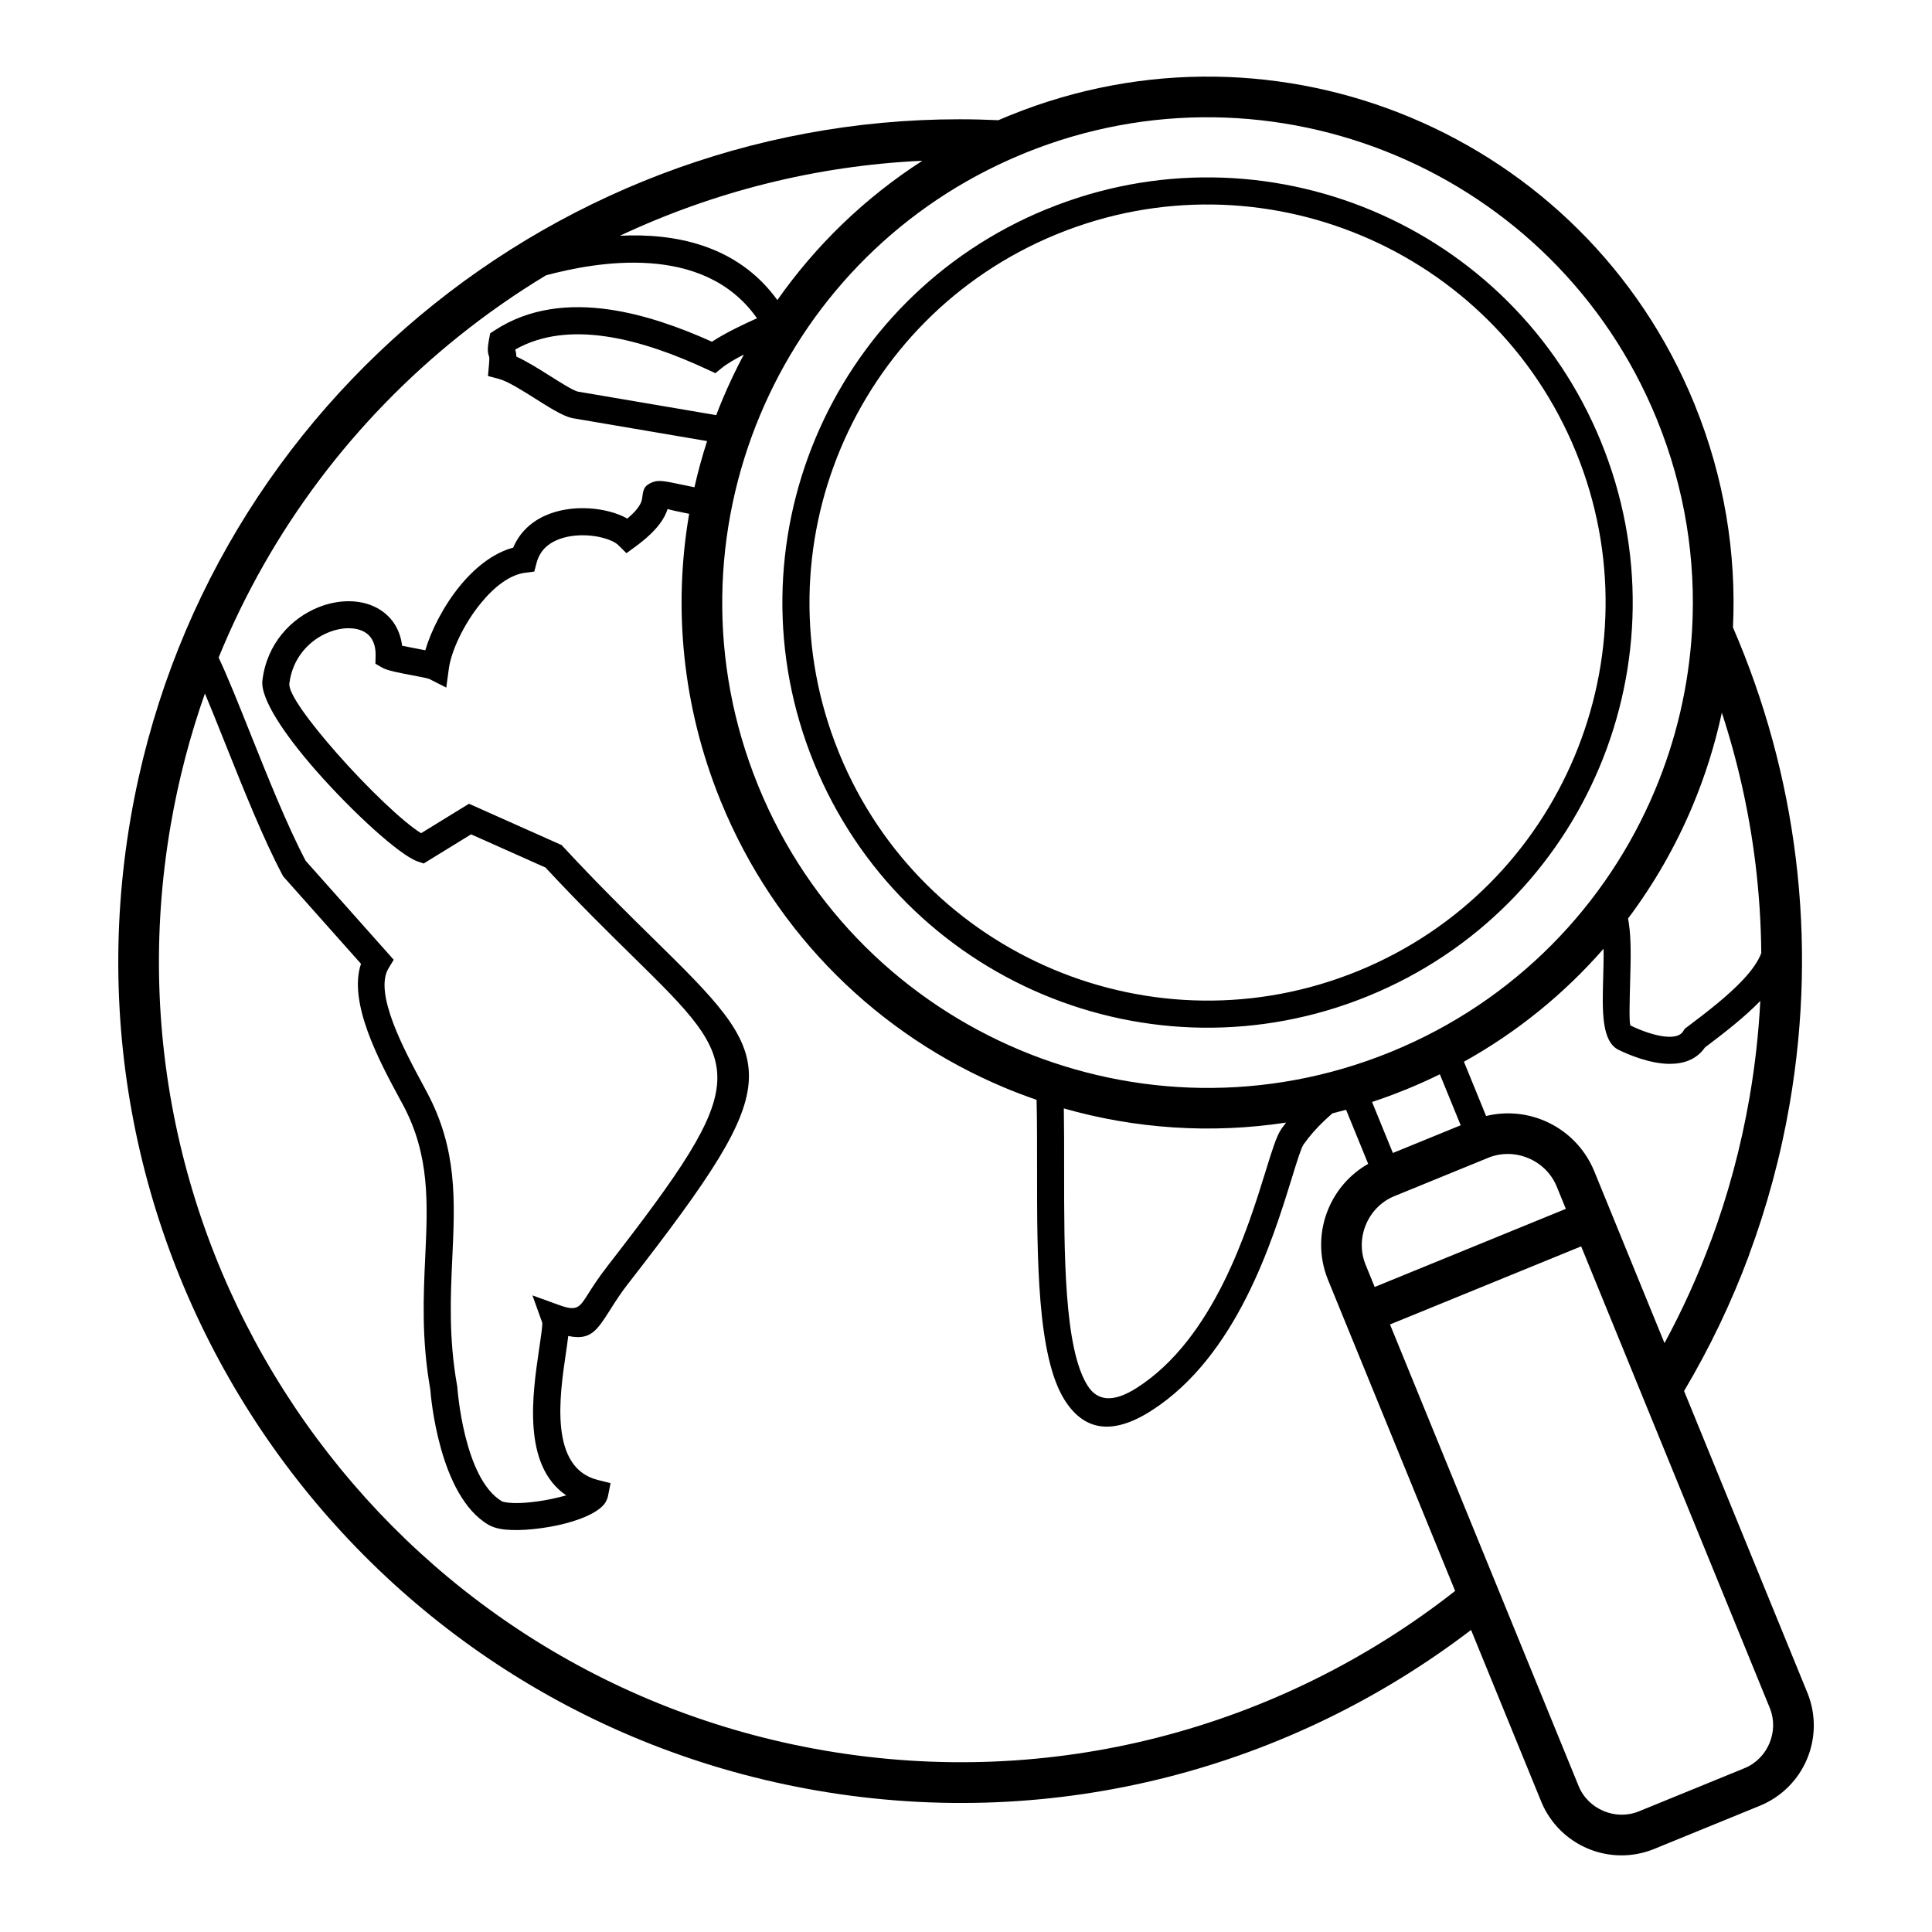 <?xml version="1.0" encoding="UTF-8"?>
<!-- Uploaded to: SVG Repo, www.svgrepo.com, Generator: SVG Repo Mixer Tools -->
<svg fill="#000000" width="800px" height="800px" version="1.1" viewBox="144 144 512 512" xmlns="http://www.w3.org/2000/svg">
 <path d="m507.61 436.04 5.519 13.512 17.969-7.344-5.523-13.512c-2.887 1.418-5.84 2.75-8.863 3.984-0.023 0.008-0.031 0.004-0.023 0.023l-0.34 0.121c-2.898 1.176-5.812 2.246-8.742 3.215zm24.344-10.68 5.879 14.391c5.246-1.281 10.625-0.762 15.371 1.23 5.816 2.441 10.715 7.113 13.297 13.426l4.43 10.836 0.016 0.043 0.016 0.035 14.145 34.617c4.688-8.648 8.809-17.703 12.305-27.117l0.02 0.008v-0.008c4.488-12.086 7.938-24.805 10.223-38.066 1.473-8.543 2.41-17.055 2.84-25.5-4.019 4.148-9.234 8.25-14.672 12.34-2.25 3.242-5.703 4.356-9.414 4.336-5.227-0.027-10.93-2.481-13.406-3.68h-0.016c-4.594-2.234-4.371-10.312-4.129-19.055 0.07-2.606 0.145-5.281 0.105-7.769-10.305 11.801-22.73 21.996-37.004 29.941zm43.5-37.961 0.18 1.117c0.684 4.316 0.531 9.723 0.391 14.871-0.176 6.328-0.336 12.176 0.109 12.391v0.004c2.012 0.977 6.559 2.953 10.305 2.973 1.582 0.008 2.969-0.367 3.637-1.484l0.355-0.598 0.57-0.43c5.566-4.176 10.91-8.344 14.781-12.453 2.352-2.492 4.121-4.914 4.977-7.219-0.07-7.961-0.594-15.852-1.539-23.637-1.676-13.73-4.684-27.145-8.914-40.07-1.824 8.496-4.434 16.793-7.785 24.777-4.43 10.547-10.152 20.555-17.062 29.762zm16.949-76.211c0-0.164 0.012-0.328 0.027-0.488 1.02-18.355-1.895-37.211-9.258-55.359l-0.145-0.332 0.008-0.004-0.027-0.07c-13.434-32.793-38.898-57.062-69.223-69.793-30.262-12.703-65.344-13.906-98.109-0.613l-0.324 0.145-0.008 0.004-0.004-0.008-0.082 0.031c-1.047 0.43-2.086 0.871-3.117 1.324-0.246 0.137-0.504 0.25-0.777 0.348-30.824 13.809-53.68 38.441-65.902 67.555-12.703 30.266-13.906 65.352-0.609 98.121l0.145 0.332-0.008 0.004 0.027 0.07c13.434 32.793 38.898 57.062 69.227 69.793 30.262 12.703 65.344 13.906 98.109 0.613l0.336-0.148 0.004 0.008 0.078-0.031c32.793-13.434 57.062-38.898 69.793-69.227 5.609-13.355 8.973-27.652 9.84-42.273zm10.844-0.938c8.379 19.355 14.07 40.008 16.68 61.414 2.57 21.074 2.148 42.887-1.645 64.898-2.383 13.84-6.019 27.207-10.766 40l0.02 0.008c-4.691 12.641-10.484 24.691-17.238 36.062l32.676 79.961 0.012-0.004 0.129 0.352c2.242 5.769 1.992 11.918-0.234 17.219-2.273 5.418-6.629 9.984-12.512 12.387l-0.027 0.012 0.004 0.012-0.301 0.109-27.836 11.375c-5.824 2.32-12.047 2.09-17.406-0.16s-9.883-6.535-12.309-12.32l-18.645-45.621c-23.766 18.145-51.098 31.52-80.41 38.988-29.461 7.512-60.949 9.086-92.855 3.586-60.707-10.461-111.43-44.539-144.36-91.184-32.926-46.633-48.062-105.83-37.605-166.52 9.637-55.934 39.34-103.39 80.453-136.27 41.27-33 94.023-51.293 149.51-48.699 0.906-0.395 1.82-0.781 2.738-1.156 0.023-0.008 0.031-0.004 0.023-0.023l0.34-0.121c35.531-14.406 73.531-13.117 106.29 0.633 32.863 13.797 60.477 40.152 75.039 75.793l0.008 0.023 0.012-0.004 0.121 0.344c7.836 19.32 11.027 39.367 10.102 58.906zm-214.82-123.65c-28.234 1.305-55.391 8.242-80.141 19.875 14.402-0.707 31.066 2.332 41.723 17.043 10.121-14.414 23.059-27.027 38.422-36.914zm-47.309 51.363c-2.281 1.172-4.426 2.414-5.785 3.516l-1.75 1.418-2.019-0.938c-8.254-3.84-17.754-7.469-27.113-8.816-8.422-1.215-16.75-0.578-23.906 3.484 0.133 0.434 0.254 0.977 0.297 1.875 2.797 1.262 5.953 3.25 8.949 5.141 3.051 1.922 5.914 3.727 7.277 4.121l36.738 6.25c0.547-1.434 1.117-2.859 1.711-4.273 1.684-4.008 3.555-7.938 5.606-11.777zm-9.734 22.926-35.656-6.07-0.27-0.055c-2.441-0.602-5.852-2.754-9.492-5.051-3.586-2.262-7.43-4.684-9.715-5.289l-2.93-0.777 0.262-3.004c0.152-1.75 0.086-1.957 0.031-2.117-0.32-0.984-0.559-1.719 0.004-4.691l0.289-1.512 1.285-0.836c9.152-5.938 19.719-6.981 30.273-5.461 9.461 1.363 18.891 4.793 27.207 8.535 3.504-2.32 8.508-4.684 11.938-6.215-14.227-20.297-43.066-14.816-55.914-11.387-7.981 4.82-15.637 10.164-22.918 15.984-27.699 22.152-49.957 51.281-63.84 85.316 2.356 4.977 5.238 12.184 8.387 20.07 4.602 11.512 9.797 24.516 14.684 33.793l23.328 26.223-1.375 2.273c-3.977 6.562 4.25 21.816 9.082 30.781l1.141 2.141c8.016 15.051 7.387 28.59 6.684 43.793-0.477 10.246-0.984 21.289 1.273 33.895l0.047 0.266 0.008 0.113c0.004 0.07 1.66 24.312 11.867 30.285 0.09 0.055 0.348 0.121 0.742 0.199 2.793 0.547 7.793 0.109 12.387-0.859 1.391-0.297 2.707-0.613 3.867-0.938-11.711-7.984-8.953-26.77-7.207-38.656 0.559-3.793 0.988-6.719 0.828-7.168l-2.574-7.176 7.168 2.594c4.633 1.672 5.316 0.598 7.519-2.879 1.219-1.926 2.742-4.324 5.102-7.352l-0.008-0.004c39.156-50.406 36.398-53.117 6.879-82.121-6.566-6.453-14.367-14.117-23.211-23.629l-19.711-8.793-12.562 7.723-1.605-0.543c-4.66-1.578-17.16-12.934-26.996-24.148-8.18-9.332-14.734-18.965-14.141-23.836 1.195-9.844 7.707-16.492 14.82-19.359 2.594-1.047 5.301-1.594 7.898-1.613 2.715-0.02 5.301 0.543 7.527 1.715 3.59 1.898 6.168 5.231 6.785 10.086 0.961 0.199 2.227 0.438 3.484 0.68 0.902 0.172 1.805 0.344 2.652 0.516 1.574-5.316 4.871-11.797 9.184-17.066 3.926-4.793 8.773-8.703 14.113-10.137 0.805-1.922 1.918-3.551 3.266-4.914 2.945-2.988 6.902-4.617 10.992-5.242 3.875-0.594 7.938-0.281 11.328 0.617 1.723 0.457 3.312 1.082 4.664 1.84 3.641-3.07 3.852-4.746 3.961-5.637 0.246-1.965 0.391-3.148 2.844-4.055 1.547-0.57 3.227-0.223 7.465 0.664 0.988 0.207 2.148 0.449 3.512 0.727 0.934-4.133 2.051-8.215 3.348-12.234zm-4.746 19.277c-1.383-0.281-2.566-0.527-3.574-0.738-0.973-0.203-1.652-0.395-2.144-0.555-0.703 2.309-2.606 5.652-8.438 9.922l-2.465 1.805-2.172-2.144c-0.766-0.754-2.231-1.438-4.078-1.926-2.508-0.664-5.531-0.891-8.43-0.449-2.688 0.41-5.207 1.398-6.945 3.16-0.984 1.004-1.75 2.285-2.18 3.898l-0.617 2.332-2.402 0.309c-4.164 0.535-8.285 3.828-11.727 8.031-4.66 5.688-7.894 12.797-8.52 17.402l-0.676 5.004-4.496-2.277c-0.379-0.191-2.695-0.633-5.035-1.078-3.035-0.574-6.102-1.16-7.398-1.902l-1.848-1.062 0.047-2.129c0.074-3.285-1.191-5.367-3.098-6.375-1.168-0.617-2.602-0.914-4.152-0.902-1.668 0.012-3.473 0.387-5.254 1.109-4.965 2.004-9.512 6.652-10.352 13.543-0.316 2.609 5.379 10.262 12.398 18.27 8.199 9.348 17.953 18.652 22.523 21.387l12.684-7.797 24.547 10.949 0.488 0.527c9.016 9.727 16.875 17.445 23.473 23.93 33.691 33.109 36.84 36.203-6.234 91.652h-0.016c-2.016 2.582-3.496 4.922-4.684 6.793-3.719 5.867-5.344 8.422-11.273 7.195-0.156 1.395-0.387 2.938-0.633 4.617-1.668 11.355-4.457 30.348 8.516 33.555l3.328 0.824-0.656 3.352c-0.109 0.555-0.324 1.105-0.637 1.641l0.012 0.008c-1.59 2.719-6.992 4.957-12.875 6.203-5.41 1.141-11.523 1.613-15.223 0.891-1.129-0.223-2.144-0.57-2.992-1.07-13.066-7.648-15.262-34.02-15.398-35.859-2.348-13.305-1.824-24.656-1.336-35.191 0.656-14.18 1.238-26.809-5.84-40.109l-1.141-2.109c-5.113-9.484-13.531-25.098-10.051-35.383l-20.621-23.184-0.199-0.371c-5.012-9.43-10.414-22.945-15.188-34.895-1.91-4.781-3.719-9.309-5.348-13.184-3.934 11.156-6.992 22.793-9.07 34.844-9.953 57.781 4.453 114.12 35.793 158.51 31.332 44.375 79.598 76.801 137.36 86.754 30.367 5.231 60.336 3.734 88.387-3.418 28.902-7.367 55.738-20.715 78.848-38.859l-29.227-71.523-0.008-0.016-4.441-10.871c-2.574-6.305-2.348-13.066 0.094-18.879 2.055-4.891 5.684-9.133 10.539-11.891l-5.856-14.328c-1.203 0.332-2.406 0.645-3.613 0.941-0.762 0.66-1.52 1.34-2.262 2.051-1.922 1.836-3.754 3.867-5.387 6.184-0.641 0.91-1.703 4.34-3.16 9.055-5.074 16.414-14.531 46.992-37.121 61.473-10.867 6.965-18.102 4.926-22.969-2.668-7.41-11.562-7.394-37.785-7.379-61.574 0.004-6.316 0.008-12.453-0.129-18.098-2.914-1.004-5.793-2.098-8.633-3.289-32.863-13.797-60.477-40.152-75.043-75.793l-0.008-0.023h-0.012l-0.125-0.34c-10.121-24.961-12.5-51.141-8.25-75.863zm99.289 157.58c0.086 4.984 0.082 10.34 0.078 15.824-0.012 22.781-0.027 47.891 6.258 57.695 2.481 3.871 6.543 4.672 13.047 0.504 20.395-13.07 29.34-42.004 34.141-57.535 1.656-5.359 2.863-9.266 4.144-11.082 0.398-0.566 0.809-1.121 1.227-1.656-19.996 3.043-40.055 1.613-58.895-3.75zm112.45 13.086-24.859 10.16c-3.516 1.438-6.133 4.211-7.523 7.516-1.391 3.312-1.531 7.133-0.094 10.656l2.41 5.898 50.656-20.703-2.418-5.914c-1.438-3.516-4.211-6.133-7.519-7.523-3.312-1.391-7.129-1.531-10.652-0.094zm-26.004 44.176 49.984 122.32c1.262 3.086 3.703 5.387 6.613 6.609 2.91 1.219 6.262 1.348 9.355 0.09l27.645-11.297 0.363-0.16 0.008 0.008c3.07-1.262 5.367-3.699 6.582-6.602 1.188-2.824 1.344-6.07 0.195-9.09l-0.133-0.301 0.008-0.008-49.969-122.28-50.656 20.699zm-90.93-295.61c28.793-11.754 59.617-10.738 86.18 0.41 26.57 11.152 48.891 32.457 60.664 61.266l0.004 0.012c11.766 28.801 10.75 59.633-0.406 86.199-11.152 26.57-32.457 48.895-61.266 60.664-28.801 11.77-59.637 10.758-86.207-0.398s-48.895-32.461-60.668-61.27l-0.008-0.023c-11.762-28.793-10.742-59.621 0.406-86.184 11.156-26.57 32.461-48.895 61.27-60.668l0.035-0.012zm83.395 7.047c-24.801-10.41-53.551-11.402-80.414-0.527-0.199 0.105-0.406 0.191-0.625 0.254-26.785 11.043-46.613 31.883-57.023 56.688-10.414 24.801-11.402 53.551-0.527 80.406 0.102 0.199 0.188 0.41 0.254 0.625 11.043 26.789 31.887 46.613 56.688 57.023 24.898 10.453 53.773 11.41 80.727 0.398 26.941-11.008 46.879-31.914 57.332-56.812 10.441-24.871 11.41-53.715 0.434-80.641l-0.07-0.168c-11.016-26.902-31.906-46.812-56.777-57.254z"/>
</svg>